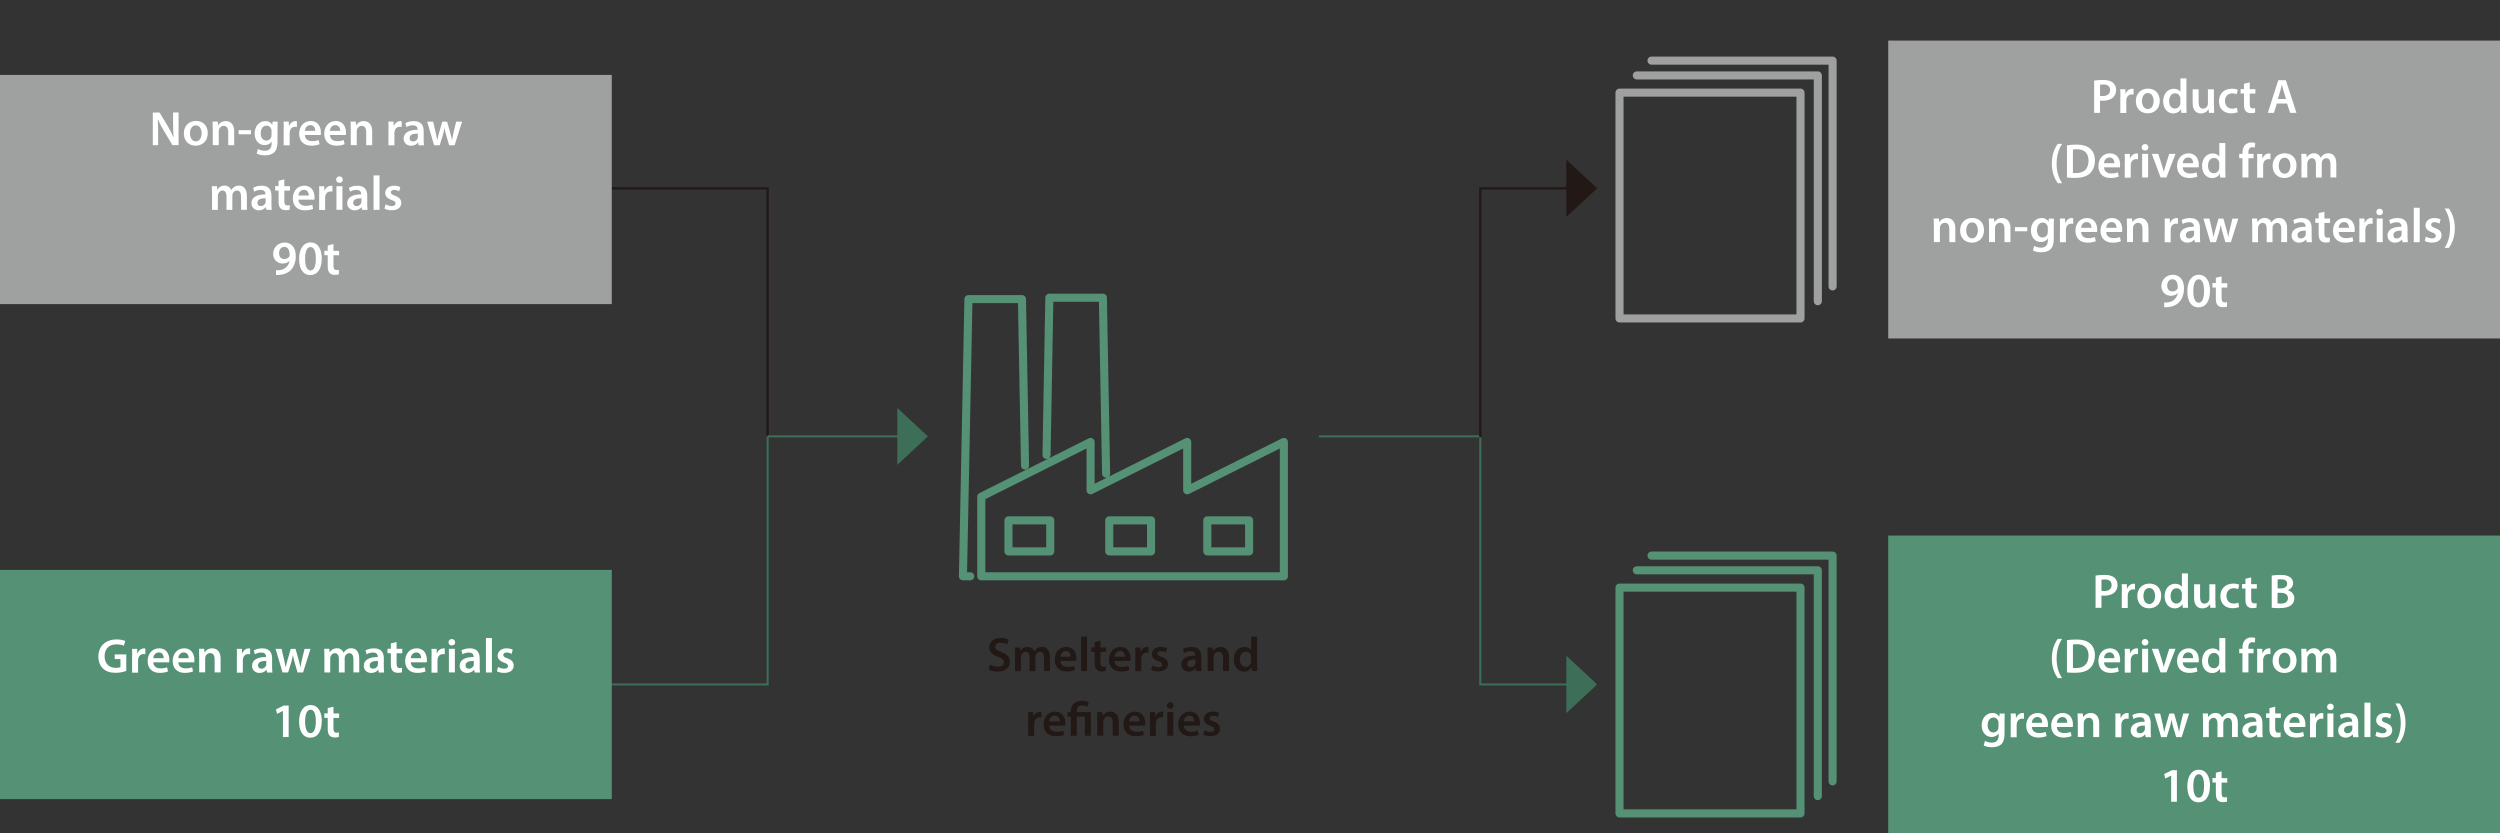<?xml version="1.0" encoding="UTF-8"?><svg id="_レイヤー_1" xmlns="http://www.w3.org/2000/svg" viewBox="0 0 309.26 103.1"><rect x="0" y="0" width="309.26" height="103.1" fill="#333333" stroke="none"/><defs><style>.cls-1{fill:#221815;}.cls-2{stroke:#3d6e58;}.cls-2,.cls-3,.cls-4,.cls-5{fill:none;}.cls-2,.cls-4{stroke-width:.28px;}.cls-6{fill:#9fa0a0;}.cls-3{stroke:#9fa0a0;}.cls-3,.cls-5{stroke-linecap:round;stroke-linejoin:round;}.cls-4{stroke:#221815;}.cls-7{fill:#fff;}.cls-8{fill:#3d6e58;}.cls-5{stroke:#549175;}.cls-9{fill:#549175;}</style></defs><polyline class="cls-4" points="72.28 84.67 94.96 84.67 94.96 53.99"/><polyline class="cls-4" points="197.58 84.67 183.12 84.67 183.12 54.09"/><rect class="cls-6" x="233.58" y="5.02" width="75.68" height="36.85"/><path class="cls-7" d="M259.05,9.97c.26-.05.63-.08,1.13-.08.54,0,.94.11,1.19.33.24.2.4.52.4.89s-.12.7-.35.92c-.29.29-.76.43-1.28.43-.14,0-.26,0-.36-.02v1.52h-.73v-3.99ZM259.78,11.85c.09.02.21.03.36.03.55,0,.89-.27.89-.74s-.31-.69-.82-.69c-.2,0-.35.02-.43.04v1.37Z"/><path class="cls-7" d="M262.3,11.98c0-.4,0-.68-.02-.94h.64l.02.56h.02c.14-.41.49-.62.8-.62.07,0,.11,0,.17.02v.7c-.06-.01-.13-.02-.22-.02-.35,0-.59.23-.66.56-.01.07-.02.14-.02.23v1.51h-.74v-1.98Z"/><path class="cls-7" d="M267.17,12.47c0,1.07-.75,1.55-1.5,1.55-.83,0-1.46-.57-1.46-1.51s.63-1.55,1.51-1.55,1.45.61,1.45,1.5ZM264.97,12.5c0,.56.28.99.73.99.42,0,.71-.41.71-1,0-.46-.2-.98-.71-.98s-.73.5-.73.99Z"/><path class="cls-7" d="M270.47,9.7v3.44c0,.3.01.62.02.82h-.66l-.03-.46h-.01c-.17.32-.53.53-.95.53-.7,0-1.25-.59-1.25-1.49,0-.98.61-1.56,1.31-1.56.4,0,.69.17.82.38h.01v-1.66h.74ZM269.73,12.25c0-.06,0-.13-.02-.19-.07-.29-.3-.52-.64-.52-.47,0-.74.42-.74.97s.26.92.73.92c.3,0,.56-.2.64-.52.02-.07.02-.14.02-.22v-.44Z"/><path class="cls-7" d="M273.88,13.08c0,.35.01.64.02.88h-.65l-.04-.44h-.01c-.13.21-.41.51-.94.51s-1.02-.32-1.02-1.27v-1.71h.74v1.59c0,.49.16.8.55.8.29,0,.49-.21.56-.4.02-.07.04-.14.04-.23v-1.76h.74v2.04Z"/><path class="cls-7" d="M276.82,13.87c-.16.07-.46.15-.83.15-.91,0-1.5-.58-1.5-1.49s.6-1.56,1.62-1.56c.27,0,.55.06.71.14l-.13.55c-.12-.05-.29-.11-.56-.11-.56,0-.9.41-.89.95,0,.6.39.94.89.94.26,0,.44-.05.58-.11l.1.55Z"/><path class="cls-7" d="M278.3,10.2v.83h.7v.55h-.7v1.29c0,.35.1.54.38.54.13,0,.22-.02.29-.04v.56c-.1.04-.29.07-.52.07-.27,0-.5-.09-.63-.24-.16-.17-.23-.43-.23-.82v-1.37h-.42v-.55h.42v-.66l.72-.17Z"/><path class="cls-7" d="M281.65,12.81l-.35,1.15h-.76l1.29-4.04h.94l1.31,4.04h-.79l-.37-1.15h-1.28ZM282.8,12.25l-.32-1c-.08-.25-.14-.52-.2-.76h-.01c-.06.23-.12.52-.19.76l-.31,1h1.04Z"/><path class="cls-7" d="M255.09,17.8c-.38.57-.68,1.36-.68,2.44s.3,1.85.68,2.42h-.54c-.34-.48-.73-1.26-.73-2.42,0-1.17.38-1.96.73-2.44h.54Z"/><path class="cls-7" d="M255.69,17.97c.32-.05.74-.08,1.18-.08.75,0,1.28.16,1.65.47.39.32.63.8.63,1.49s-.25,1.26-.63,1.61c-.4.37-1.04.55-1.83.55-.43,0-.75-.02-1-.05v-3.98ZM256.42,21.39c.1.02.26.02.41.02.96,0,1.53-.52,1.53-1.55,0-.89-.51-1.4-1.43-1.4-.23,0-.4.02-.5.04v2.89Z"/><path class="cls-7" d="M260.28,20.7c.02.53.43.76.9.76.34,0,.59-.05.81-.13l.11.51c-.25.1-.6.18-1.02.18-.95,0-1.5-.58-1.5-1.48,0-.81.49-1.57,1.43-1.57s1.26.78,1.26,1.42c0,.14-.01.25-.02.31h-1.95ZM261.56,20.19c0-.27-.11-.71-.61-.71-.46,0-.65.41-.68.71h1.28Z"/><path class="cls-7" d="M262.85,19.98c0-.4,0-.68-.02-.94h.64l.02.56h.02c.14-.41.49-.62.8-.62.07,0,.11,0,.17.02v.7c-.06-.01-.13-.02-.22-.02-.35,0-.59.23-.66.56-.01.07-.02.14-.02.23v1.51h-.74v-1.98Z"/><path class="cls-7" d="M265.77,18.22c0,.22-.16.4-.42.4s-.41-.17-.41-.4.17-.4.41-.4.41.17.41.4ZM264.99,21.95v-2.92h.74v2.92h-.74Z"/><path class="cls-7" d="M266.99,19.03l.47,1.48c.08.26.14.49.2.73h.02c.05-.24.12-.47.2-.73l.46-1.48h.78l-1.12,2.92h-.73l-1.08-2.92h.8Z"/><path class="cls-7" d="M270.01,20.7c.02.53.43.76.9.76.34,0,.59-.05.81-.13l.11.51c-.25.1-.6.18-1.02.18-.95,0-1.5-.58-1.5-1.48,0-.81.49-1.57,1.43-1.57s1.26.78,1.26,1.42c0,.14-.01.25-.02.31h-1.95ZM271.3,20.19c0-.27-.11-.71-.61-.71-.46,0-.65.41-.68.71h1.28Z"/><path class="cls-7" d="M275.28,17.7v3.44c0,.3.01.62.02.82h-.66l-.03-.46h-.01c-.17.32-.53.53-.95.53-.7,0-1.25-.59-1.25-1.49,0-.98.61-1.56,1.31-1.56.4,0,.69.17.82.38h.01v-1.66h.74ZM274.54,20.25c0-.06,0-.13-.02-.19-.07-.29-.3-.52-.64-.52-.47,0-.74.42-.74.97s.26.92.73.92c.3,0,.56-.2.64-.52.02-.07.02-.14.02-.22v-.44Z"/><path class="cls-7" d="M277.4,21.95v-2.37h-.4v-.55h.4v-.13c0-.38.1-.76.35-1,.22-.2.51-.28.76-.28.2,0,.35.03.47.07l-.05.57c-.08-.03-.18-.05-.31-.05-.37,0-.49.31-.49.67v.15h.64v.55h-.63v2.37h-.74Z"/><path class="cls-7" d="M279.23,19.98c0-.4,0-.68-.02-.94h.64l.02.56h.02c.14-.41.49-.62.8-.62.07,0,.11,0,.17.02v.7c-.06-.01-.13-.02-.22-.02-.35,0-.59.23-.66.56-.01.07-.02.14-.02.23v1.51h-.74v-1.98Z"/><path class="cls-7" d="M284.09,20.47c0,1.07-.75,1.55-1.5,1.55-.83,0-1.46-.57-1.46-1.51s.63-1.55,1.51-1.55,1.45.61,1.45,1.5ZM281.89,20.5c0,.56.28.99.73.99.42,0,.71-.41.71-1,0-.46-.2-.98-.71-.98s-.73.5-.73.99Z"/><path class="cls-7" d="M284.69,19.9c0-.34,0-.62-.02-.87h.64l.03.43h.02c.14-.23.41-.5.9-.5.38,0,.68.22.81.54h.01c.1-.16.22-.28.36-.37.16-.11.35-.17.59-.17.49,0,.98.33.98,1.27v1.72h-.72v-1.61c0-.49-.17-.77-.52-.77-.25,0-.44.18-.52.39-.02.07-.04.16-.04.25v1.75h-.72v-1.69c0-.41-.16-.7-.5-.7-.28,0-.46.22-.53.42-.03.07-.04.16-.04.24v1.73h-.72v-2.05Z"/><path class="cls-7" d="M239.22,27.9c0-.34,0-.62-.02-.87h.65l.04.44h.02c.13-.23.44-.5.93-.5.51,0,1.04.33,1.04,1.25v1.73h-.74v-1.65c0-.42-.16-.74-.56-.74-.29,0-.5.21-.58.43-.02.07-.03.16-.03.24v1.71h-.74v-2.05Z"/><path class="cls-7" d="M245.43,28.47c0,1.07-.75,1.55-1.5,1.55-.83,0-1.46-.57-1.46-1.51s.63-1.55,1.51-1.55,1.45.61,1.45,1.5ZM243.23,28.5c0,.56.28.99.73.99.42,0,.71-.41.71-1,0-.46-.2-.98-.71-.98s-.73.5-.73.99Z"/><path class="cls-7" d="M246.04,27.9c0-.34,0-.62-.02-.87h.65l.04.44h.02c.13-.23.44-.5.93-.5.51,0,1.04.33,1.04,1.25v1.73h-.74v-1.65c0-.42-.16-.74-.56-.74-.29,0-.5.21-.58.43-.02.07-.03.16-.03.24v1.71h-.74v-2.05Z"/><path class="cls-7" d="M250.78,28.1v.51h-1.53v-.51h1.53Z"/><path class="cls-7" d="M254.08,27.03c-.01.2-.02.44-.02.84v1.66c0,.61-.13,1.05-.43,1.33-.31.27-.73.35-1.13.35-.37,0-.77-.08-1.02-.23l.16-.56c.19.11.5.22.85.22.48,0,.84-.25.84-.88v-.25h-.01c-.17.26-.47.43-.85.43-.73,0-1.24-.6-1.24-1.43,0-.96.62-1.54,1.33-1.54.44,0,.71.22.85.46h.01l.03-.39h.64ZM253.32,28.2c0-.07,0-.14-.02-.2-.08-.27-.29-.47-.6-.47-.41,0-.72.36-.72.95,0,.5.25.9.71.9.28,0,.52-.18.6-.44.02-.08.03-.18.03-.26v-.47Z"/><path class="cls-7" d="M254.83,27.97c0-.4,0-.68-.02-.94h.64l.02.56h.02c.14-.41.49-.62.8-.62.07,0,.11,0,.17.02v.7c-.06-.01-.13-.02-.22-.02-.35,0-.59.23-.66.56-.01.07-.02.14-.02.23v1.51h-.74v-1.98Z"/><path class="cls-7" d="M257.44,28.7c.02.53.43.76.9.76.34,0,.59-.05.81-.13l.11.51c-.25.1-.6.18-1.02.18-.95,0-1.5-.58-1.5-1.48,0-.81.49-1.57,1.43-1.57s1.26.78,1.26,1.42c0,.14-.01.25-.02.31h-1.95ZM258.73,28.18c0-.27-.11-.71-.61-.71-.46,0-.65.41-.68.71h1.28Z"/><path class="cls-7" d="M260.54,28.7c.02.53.43.76.9.76.34,0,.59-.05.81-.13l.11.51c-.25.1-.6.18-1.02.18-.95,0-1.5-.58-1.5-1.48,0-.81.49-1.57,1.43-1.57s1.26.78,1.26,1.42c0,.14-.01.25-.02.31h-1.95ZM261.82,28.18c0-.27-.11-.71-.61-.71-.46,0-.65.41-.68.71h1.28Z"/><path class="cls-7" d="M263.11,27.9c0-.34,0-.62-.02-.87h.65l.04.44h.02c.13-.23.44-.5.93-.5.51,0,1.04.33,1.04,1.25v1.73h-.74v-1.65c0-.42-.16-.74-.56-.74-.29,0-.5.21-.58.43-.02.07-.03.16-.03.24v1.71h-.74v-2.05Z"/><path class="cls-7" d="M267.79,27.97c0-.4,0-.68-.02-.94h.64l.02.56h.02c.14-.41.49-.62.8-.62.07,0,.11,0,.17.02v.7c-.06-.01-.13-.02-.22-.02-.35,0-.59.23-.66.56-.01.07-.02.14-.02.23v1.51h-.74v-1.98Z"/><path class="cls-7" d="M271.51,29.95l-.05-.32h-.02c-.18.23-.49.39-.86.39-.59,0-.92-.43-.92-.87,0-.74.65-1.11,1.73-1.1v-.05c0-.19-.08-.51-.59-.51-.29,0-.59.09-.79.22l-.14-.48c.22-.13.59-.26,1.06-.26.94,0,1.21.59,1.21,1.23v1.06c0,.26.01.52.04.7h-.67ZM271.42,28.53c-.52-.01-1.02.1-1.02.55,0,.29.19.42.42.42.29,0,.51-.19.58-.4.02-.05.02-.11.02-.16v-.4Z"/><path class="cls-7" d="M273.31,27.03l.31,1.33c.07.31.13.63.19.95h.01c.06-.32.16-.64.24-.94l.38-1.33h.6l.37,1.3c.09.34.17.66.23.98h.01c.05-.32.11-.64.19-.98l.32-1.3h.73l-.92,2.92h-.68l-.35-1.19c-.09-.31-.16-.58-.22-.94h-.01c-.06.36-.14.65-.22.94l-.37,1.19h-.69l-.86-2.92h.76Z"/><path class="cls-7" d="M278.6,27.9c0-.34,0-.62-.02-.87h.64l.03.43h.02c.14-.23.41-.5.9-.5.38,0,.68.22.81.54h.01c.1-.16.22-.28.36-.37.16-.11.35-.17.59-.17.49,0,.98.33.98,1.27v1.72h-.72v-1.61c0-.49-.17-.77-.52-.77-.25,0-.44.18-.52.39-.02.07-.04.16-.04.25v1.75h-.72v-1.69c0-.41-.16-.7-.5-.7-.28,0-.46.22-.53.42-.03.07-.04.16-.04.24v1.73h-.72v-2.05Z"/><path class="cls-7" d="M285.33,29.95l-.05-.32h-.02c-.18.23-.49.39-.86.39-.59,0-.92-.43-.92-.87,0-.74.65-1.11,1.73-1.1v-.05c0-.19-.08-.51-.59-.51-.29,0-.59.09-.79.22l-.14-.48c.22-.13.59-.26,1.06-.26.94,0,1.21.59,1.21,1.23v1.06c0,.26.01.52.04.7h-.67ZM285.23,28.53c-.52-.01-1.02.1-1.02.55,0,.29.19.42.42.42.29,0,.51-.19.58-.4.02-.05.02-.11.02-.16v-.4Z"/><path class="cls-7" d="M287.54,26.2v.83h.7v.55h-.7v1.29c0,.35.1.54.38.54.13,0,.22-.02.29-.04v.56c-.1.04-.29.07-.52.07-.27,0-.5-.09-.63-.24-.16-.17-.23-.43-.23-.82v-1.37h-.42v-.55h.42v-.66l.72-.17Z"/><path class="cls-7" d="M289.3,28.7c.02.53.43.76.9.76.34,0,.59-.05.81-.13l.11.51c-.25.1-.6.18-1.02.18-.95,0-1.5-.58-1.5-1.48,0-.81.49-1.57,1.43-1.57s1.26.78,1.26,1.42c0,.14-.01.25-.02.31h-1.95ZM290.58,28.18c0-.27-.11-.71-.61-.71-.46,0-.65.41-.68.71h1.28Z"/><path class="cls-7" d="M291.87,27.97c0-.4,0-.68-.02-.94h.64l.02.56h.02c.14-.41.49-.62.8-.62.07,0,.11,0,.17.02v.7c-.06-.01-.13-.02-.22-.02-.35,0-.59.23-.66.56-.01.07-.02.14-.02.23v1.51h-.74v-1.98Z"/><path class="cls-7" d="M294.79,26.22c0,.22-.16.4-.42.4s-.41-.17-.41-.4.17-.4.41-.4.41.17.41.4ZM294.01,29.95v-2.92h.74v2.92h-.74Z"/><path class="cls-7" d="M297.19,29.95l-.05-.32h-.02c-.18.23-.49.39-.86.39-.59,0-.92-.43-.92-.87,0-.74.65-1.11,1.73-1.1v-.05c0-.19-.08-.51-.59-.51-.29,0-.59.09-.79.22l-.14-.48c.22-.13.59-.26,1.06-.26.94,0,1.21.59,1.21,1.23v1.06c0,.26.01.52.04.7h-.67ZM297.09,28.53c-.52-.01-1.02.1-1.02.55,0,.29.19.42.42.42.29,0,.51-.19.58-.4.02-.05.02-.11.02-.16v-.4Z"/><path class="cls-7" d="M298.59,25.7h.74v4.26h-.74v-4.26Z"/><path class="cls-7" d="M300.1,29.28c.17.1.49.21.75.21.32,0,.47-.13.47-.32s-.12-.3-.48-.43c-.57-.2-.81-.51-.8-.85,0-.52.43-.92,1.1-.92.32,0,.61.08.77.17l-.14.52c-.13-.07-.36-.17-.62-.17s-.41.13-.41.31.14.28.51.41c.53.19.77.46.78.89,0,.53-.41.91-1.19.91-.35,0-.67-.08-.89-.2l.14-.53Z"/><path class="cls-7" d="M302.41,30.66c.38-.57.67-1.37.67-2.43s-.29-1.85-.67-2.43h.53c.35.48.73,1.26.73,2.43,0,1.17-.38,1.94-.73,2.43h-.53Z"/><path class="cls-7" d="M267.71,37.42c.11.01.23,0,.41-.01.29-.02.58-.13.79-.3.25-.2.43-.5.5-.86h-.01c-.2.22-.47.34-.85.34-.68,0-1.18-.49-1.18-1.21s.58-1.39,1.41-1.39c.91,0,1.39.71,1.39,1.66,0,.83-.28,1.43-.68,1.81-.34.32-.81.5-1.33.53-.17.02-.33.02-.44.01v-.58ZM268.09,35.34c0,.4.23.71.64.71.3,0,.52-.14.63-.32.02-.05.04-.11.04-.21,0-.53-.19-.98-.67-.98-.37,0-.64.33-.64.8Z"/><path class="cls-7" d="M273.38,35.98c0,1.25-.49,2.04-1.42,2.04s-1.38-.82-1.38-2c0-1.21.52-2.03,1.43-2.03s1.38.84,1.38,1.99ZM271.32,36.01c0,.95.26,1.44.67,1.44.43,0,.66-.53.66-1.46s-.22-1.44-.66-1.44c-.4,0-.67.49-.67,1.46Z"/><path class="cls-7" d="M274.82,34.2v.83h.7v.55h-.7v1.29c0,.35.1.54.38.54.13,0,.22-.02.29-.04v.56c-.1.04-.29.07-.52.07-.27,0-.5-.09-.63-.24-.16-.17-.23-.43-.23-.82v-1.37h-.42v-.55h.42v-.66l.72-.17Z"/><path class="cls-1" d="M122.46,82.21c.24.14.6.26.98.26.47,0,.74-.22.74-.55,0-.31-.2-.49-.72-.67-.67-.24-1.09-.59-1.09-1.18,0-.66.55-1.16,1.43-1.16.44,0,.76.1.97.2l-.18.59c-.14-.08-.43-.19-.8-.19-.47,0-.67.25-.67.49,0,.31.23.46.77.67.7.26,1.04.62,1.04,1.2,0,.65-.49,1.21-1.54,1.21-.43,0-.87-.12-1.09-.25l.16-.61Z"/><path class="cls-1" d="M125.56,80.96c0-.34,0-.62-.02-.87h.64l.03.43h.02c.14-.23.41-.5.9-.5.38,0,.68.22.81.54h.01c.1-.16.22-.28.36-.37.16-.11.35-.17.59-.17.49,0,.98.33.98,1.27v1.72h-.72v-1.61c0-.49-.17-.77-.52-.77-.25,0-.44.18-.52.39-.02.07-.04.16-.04.25v1.75h-.72v-1.69c0-.41-.16-.7-.5-.7-.28,0-.46.22-.53.42-.03.07-.04.16-.04.24v1.73h-.72v-2.05Z"/><path class="cls-1" d="M131.17,81.76c.02.53.43.75.9.75.34,0,.59-.05.81-.13l.11.51c-.25.1-.6.18-1.02.18-.95,0-1.5-.58-1.5-1.47,0-.81.49-1.57,1.43-1.57s1.26.78,1.26,1.42c0,.14-.01.25-.02.31h-1.95ZM132.45,81.24c0-.27-.11-.71-.61-.71-.46,0-.65.41-.68.71h1.28Z"/><path class="cls-1" d="M133.74,78.75h.74v4.26h-.74v-4.26Z"/><path class="cls-1" d="M136.13,79.26v.83h.7v.55h-.7v1.29c0,.35.1.54.38.54.13,0,.22-.02.29-.04v.56c-.1.04-.29.07-.52.07-.27,0-.5-.09-.63-.24-.16-.17-.23-.43-.23-.82v-1.37h-.42v-.55h.42v-.66l.72-.17Z"/><path class="cls-1" d="M137.88,81.76c.02.53.43.75.9.75.34,0,.59-.05.81-.13l.11.51c-.25.1-.6.18-1.02.18-.95,0-1.5-.58-1.5-1.47,0-.81.49-1.57,1.43-1.57s1.26.78,1.26,1.42c0,.14-.01.25-.02.31h-1.95ZM139.16,81.24c0-.27-.11-.71-.61-.71-.46,0-.65.41-.68.71h1.28Z"/><path class="cls-1" d="M140.45,81.03c0-.4,0-.68-.02-.94h.64l.02.56h.02c.14-.41.49-.62.8-.62.07,0,.11,0,.17.02v.7c-.06-.01-.13-.02-.22-.02-.35,0-.59.23-.66.56-.01.07-.02.14-.02.23v1.51h-.74v-1.98Z"/><path class="cls-1" d="M142.55,82.33c.17.1.49.21.75.21.32,0,.47-.13.47-.32s-.12-.3-.48-.43c-.57-.2-.81-.51-.8-.85,0-.52.43-.92,1.1-.92.32,0,.61.08.77.17l-.14.52c-.13-.07-.36-.17-.62-.17s-.41.13-.41.31.14.28.51.41c.53.19.77.46.78.89,0,.53-.41.91-1.19.91-.35,0-.67-.08-.89-.2l.14-.53Z"/><path class="cls-1" d="M147.98,83.01l-.05-.32h-.02c-.18.23-.49.39-.86.39-.59,0-.92-.43-.92-.87,0-.74.65-1.11,1.73-1.1v-.05c0-.19-.08-.51-.59-.51-.29,0-.59.09-.79.22l-.14-.48c.22-.13.59-.26,1.06-.26.94,0,1.21.59,1.21,1.23v1.06c0,.26.01.52.04.7h-.67ZM147.88,81.58c-.52-.01-1.02.1-1.02.54,0,.29.19.42.42.42.29,0,.51-.19.58-.4.02-.05.02-.11.02-.16v-.4Z"/><path class="cls-1" d="M149.38,80.96c0-.34,0-.62-.02-.87h.65l.04.44h.02c.13-.23.44-.5.93-.5.51,0,1.04.33,1.04,1.25v1.73h-.74v-1.65c0-.42-.16-.74-.56-.74-.29,0-.5.21-.58.43-.02.07-.03.16-.03.24v1.71h-.74v-2.05Z"/><path class="cls-1" d="M155.51,78.75v3.44c0,.3.01.62.02.82h-.66l-.03-.46h-.01c-.17.32-.53.53-.95.53-.7,0-1.25-.59-1.25-1.49,0-.98.61-1.56,1.31-1.56.4,0,.69.17.82.38h.01v-1.66h.74ZM154.77,81.31c0-.06,0-.13-.02-.19-.07-.29-.3-.52-.64-.52-.47,0-.74.42-.74.97s.26.92.73.92c.3,0,.56-.2.64-.52.02-.07.02-.14.02-.22v-.44Z"/><path class="cls-1" d="M127.2,89.03c0-.4,0-.68-.02-.94h.64l.02.56h.02c.14-.41.49-.62.8-.62.07,0,.11,0,.17.02v.7c-.06-.01-.13-.02-.22-.02-.35,0-.59.23-.66.56-.01.07-.02.14-.02.23v1.51h-.74v-1.98ZM129.81,89.76c.02.53.43.76.9.76.34,0,.59-.05.81-.13l.11.51c-.25.1-.6.18-1.02.18-.95,0-1.51-.58-1.51-1.48,0-.81.49-1.57,1.43-1.57s1.26.78,1.26,1.42c0,.14-.01.25-.02.31h-1.95ZM131.09,89.24c0-.27-.11-.71-.61-.71-.46,0-.65.41-.68.71h1.28ZM132.46,91.01v-2.37h-.4v-.55h.4v-.14c0-.79.55-1.27,1.42-1.27.29,0,.64.08.8.19l-.16.56c-.14-.08-.37-.16-.64-.16-.52,0-.68.31-.68.7v.12h1.74v2.92h-.74v-2.37h-1v2.37h-.74ZM135.73,88.96c0-.34,0-.62-.02-.87h.65l.04.44h.02c.13-.23.44-.5.93-.5.51,0,1.04.33,1.04,1.25v1.73h-.74v-1.65c0-.42-.16-.74-.56-.74-.29,0-.5.21-.58.43-.02.07-.03.16-.03.24v1.72h-.74v-2.05ZM139.69,89.76c.02.53.43.76.9.76.34,0,.59-.05.81-.13l.11.51c-.25.1-.6.18-1.02.18-.95,0-1.51-.58-1.51-1.48,0-.81.49-1.57,1.43-1.57s1.26.78,1.26,1.42c0,.14-.01.25-.02.31h-1.95ZM140.97,89.24c0-.27-.11-.71-.61-.71-.46,0-.65.41-.68.71h1.28ZM142.26,89.03c0-.4,0-.68-.02-.94h.64l.02.56h.02c.14-.41.49-.62.8-.62.07,0,.11,0,.17.02v.7c-.06-.01-.13-.02-.22-.02-.35,0-.59.23-.66.56-.01.07-.02.14-.02.23v1.51h-.74v-1.98ZM145.18,87.27c0,.22-.16.4-.42.4s-.41-.17-.41-.4.17-.4.41-.4.41.17.41.4ZM144.4,91.01v-2.92h.74v2.92h-.74ZM146.46,89.76c.02.53.43.76.9.76.34,0,.59-.05.81-.13l.11.51c-.25.1-.6.18-1.02.18-.95,0-1.51-.58-1.51-1.48,0-.81.49-1.57,1.43-1.57s1.26.78,1.26,1.42c0,.14-.01.25-.02.31h-1.95ZM147.74,89.24c0-.27-.11-.71-.61-.71-.46,0-.65.41-.68.71h1.28ZM148.99,90.33c.17.1.49.21.75.21.32,0,.47-.13.47-.32s-.12-.3-.48-.43c-.57-.2-.81-.51-.8-.85,0-.52.43-.92,1.1-.92.32,0,.61.08.77.17l-.14.52c-.13-.07-.36-.17-.62-.17s-.41.13-.41.31.14.28.51.41c.53.19.77.46.78.89,0,.53-.41.91-1.19.91-.35,0-.67-.08-.89-.2l.14-.53Z"/><rect class="cls-9" x="233.58" y="66.25" width="75.68" height="36.85"/><path class="cls-7" d="M259.23,71.2c.26-.05.63-.08,1.13-.08.54,0,.94.11,1.19.33.24.2.4.52.4.89s-.12.7-.35.92c-.29.29-.76.43-1.28.43-.14,0-.26,0-.36-.02v1.52h-.73v-3.99ZM259.96,73.08c.09.02.21.03.36.03.55,0,.89-.27.89-.74s-.31-.69-.82-.69c-.2,0-.35.02-.43.04v1.37Z"/><path class="cls-7" d="M262.48,73.21c0-.4,0-.68-.02-.94h.64l.02.56h.02c.14-.41.49-.62.8-.62.07,0,.11,0,.17.02v.7c-.06-.01-.13-.02-.22-.02-.35,0-.59.23-.66.56-.01.07-.02.14-.02.23v1.51h-.74v-1.98Z"/><path class="cls-7" d="M267.35,73.7c0,1.07-.75,1.55-1.5,1.55-.83,0-1.46-.57-1.46-1.51s.63-1.55,1.51-1.55,1.45.61,1.45,1.5ZM265.15,73.73c0,.56.28.99.73.99.42,0,.71-.41.71-1,0-.46-.2-.98-.71-.98s-.73.5-.73.99Z"/><path class="cls-7" d="M270.65,70.93v3.44c0,.3.01.62.02.82h-.66l-.03-.46h-.01c-.17.32-.53.53-.95.53-.7,0-1.25-.59-1.25-1.49,0-.98.61-1.56,1.31-1.56.4,0,.69.17.82.38h.01v-1.66h.74ZM269.91,73.48c0-.06,0-.13-.02-.19-.07-.29-.3-.52-.64-.52-.47,0-.74.42-.74.97s.26.92.73.92c.3,0,.56-.2.64-.52.02-.07.02-.14.02-.22v-.44Z"/><path class="cls-7" d="M274.06,74.31c0,.35.01.64.02.88h-.65l-.04-.44h-.01c-.13.21-.41.51-.94.51s-1.02-.32-1.02-1.27v-1.71h.74v1.59c0,.49.16.8.55.8.29,0,.49-.21.56-.4.02-.07.04-.14.04-.23v-1.76h.74v2.04Z"/><path class="cls-7" d="M277,75.09c-.16.07-.46.15-.83.15-.91,0-1.5-.58-1.5-1.49s.6-1.56,1.62-1.56c.27,0,.55.06.71.14l-.13.55c-.12-.05-.29-.11-.56-.11-.56,0-.9.41-.89.95,0,.6.39.94.89.94.26,0,.44-.05.58-.11l.1.55Z"/><path class="cls-7" d="M278.48,71.43v.83h.7v.55h-.7v1.29c0,.35.1.54.38.54.13,0,.22-.02.29-.04v.56c-.1.04-.29.07-.52.07-.27,0-.5-.09-.63-.24-.16-.17-.23-.43-.23-.82v-1.37h-.42v-.55h.42v-.66l.72-.17Z"/><path class="cls-7" d="M281.02,71.2c.23-.05.66-.08,1.07-.08.55,0,.88.07,1.16.26.25.15.42.41.42.75,0,.37-.23.71-.67.88h0c.43.12.82.46.82,1.01,0,.36-.16.64-.39.83-.29.25-.76.38-1.5.38-.41,0-.72-.03-.91-.05v-3.98ZM281.75,72.79h.38c.51,0,.8-.24.8-.58,0-.38-.29-.55-.76-.55-.22,0-.34.01-.42.03v1.1ZM281.75,74.65c.1.01.22.02.39.02.47,0,.89-.18.89-.68,0-.47-.41-.66-.92-.66h-.37v1.32Z"/><path class="cls-7" d="M255.09,79.03c-.38.57-.68,1.36-.68,2.44s.3,1.85.68,2.42h-.54c-.34-.48-.73-1.26-.73-2.42,0-1.17.38-1.96.73-2.44h.54Z"/><path class="cls-7" d="M255.69,79.19c.32-.05.74-.08,1.18-.08.75,0,1.28.16,1.65.47.39.32.63.8.63,1.49s-.25,1.26-.63,1.61c-.4.37-1.04.55-1.83.55-.43,0-.75-.02-1-.05v-3.98ZM256.42,82.62c.1.02.26.02.41.02.96,0,1.53-.52,1.53-1.55,0-.89-.51-1.4-1.43-1.4-.23,0-.4.02-.5.04v2.89Z"/><path class="cls-7" d="M260.28,81.93c.02.53.43.75.9.75.34,0,.59-.05.81-.13l.11.51c-.25.1-.6.18-1.02.18-.95,0-1.5-.58-1.5-1.47,0-.81.49-1.57,1.43-1.57s1.26.78,1.26,1.42c0,.14-.01.25-.02.31h-1.95ZM261.56,81.41c0-.27-.11-.71-.61-.71-.46,0-.65.41-.68.71h1.28Z"/><path class="cls-7" d="M262.85,81.2c0-.4,0-.68-.02-.94h.64l.02.56h.02c.14-.41.49-.62.8-.62.07,0,.11,0,.17.02v.7c-.06-.01-.13-.02-.22-.02-.35,0-.59.23-.66.56-.01.07-.02.14-.02.23v1.51h-.74v-1.98Z"/><path class="cls-7" d="M265.77,79.45c0,.22-.16.4-.42.4s-.41-.17-.41-.4.17-.4.41-.4.41.17.41.4ZM264.99,83.18v-2.92h.74v2.92h-.74Z"/><path class="cls-7" d="M266.99,80.26l.47,1.48c.08.26.14.49.2.73h.02c.05-.24.12-.47.2-.73l.46-1.48h.78l-1.12,2.92h-.73l-1.08-2.92h.8Z"/><path class="cls-7" d="M270.01,81.93c.02.53.43.75.9.75.34,0,.59-.05.81-.13l.11.51c-.25.1-.6.18-1.02.18-.95,0-1.5-.58-1.5-1.47,0-.81.49-1.57,1.43-1.57s1.26.78,1.26,1.42c0,.14-.01.25-.02.31h-1.95ZM271.3,81.41c0-.27-.11-.71-.61-.71-.46,0-.65.41-.68.71h1.28Z"/><path class="cls-7" d="M275.28,78.93v3.44c0,.3.01.62.02.82h-.66l-.03-.46h-.01c-.17.32-.53.53-.95.53-.7,0-1.25-.59-1.25-1.49,0-.98.61-1.56,1.31-1.56.4,0,.69.17.82.38h.01v-1.66h.74ZM274.54,81.48c0-.06,0-.13-.02-.19-.07-.29-.3-.52-.64-.52-.47,0-.74.42-.74.97s.26.92.73.92c.3,0,.56-.2.64-.52.02-.07.02-.14.02-.22v-.44Z"/><path class="cls-7" d="M277.4,83.18v-2.37h-.4v-.55h.4v-.13c0-.38.1-.76.35-1,.22-.2.51-.28.76-.28.2,0,.35.03.47.07l-.05.57c-.08-.03-.18-.05-.31-.05-.37,0-.49.31-.49.67v.15h.64v.55h-.63v2.37h-.74Z"/><path class="cls-7" d="M279.23,81.2c0-.4,0-.68-.02-.94h.64l.02.56h.02c.14-.41.49-.62.8-.62.07,0,.11,0,.17.02v.7c-.06-.01-.13-.02-.22-.02-.35,0-.59.23-.66.56-.01.07-.02.14-.02.23v1.51h-.74v-1.98Z"/><path class="cls-7" d="M284.09,81.7c0,1.07-.75,1.55-1.5,1.55-.83,0-1.46-.57-1.46-1.51s.63-1.55,1.51-1.55,1.45.61,1.45,1.5ZM281.89,81.73c0,.56.28.99.73.99.42,0,.71-.41.71-1,0-.46-.2-.98-.71-.98s-.73.5-.73.99Z"/><path class="cls-7" d="M284.69,81.13c0-.34,0-.62-.02-.87h.64l.03.43h.02c.14-.23.41-.5.9-.5.38,0,.68.22.81.54h.01c.1-.16.22-.28.36-.37.16-.11.35-.17.59-.17.49,0,.98.33.98,1.27v1.72h-.72v-1.61c0-.49-.17-.77-.52-.77-.25,0-.44.18-.52.39-.02.07-.04.16-.04.25v1.75h-.72v-1.69c0-.41-.16-.7-.5-.7-.28,0-.46.22-.53.42-.03.07-.04.16-.04.24v1.73h-.72v-2.05Z"/><path class="cls-7" d="M247.99,88.26c-.01.2-.02.44-.02.84v1.66c0,.61-.13,1.05-.43,1.33-.31.27-.73.35-1.13.35-.37,0-.77-.08-1.02-.23l.16-.56c.19.11.5.22.85.22.48,0,.84-.25.84-.88v-.25h-.01c-.17.26-.47.43-.85.43-.73,0-1.24-.6-1.24-1.43,0-.96.62-1.54,1.33-1.54.44,0,.71.22.85.46h.01l.03-.39h.64ZM247.22,89.43c0-.07,0-.14-.02-.2-.08-.27-.29-.47-.6-.47-.41,0-.72.36-.72.95,0,.5.25.9.71.9.28,0,.52-.18.6-.44.02-.08.03-.18.03-.26v-.47Z"/><path class="cls-7" d="M248.74,89.2c0-.4,0-.68-.02-.94h.64l.02.56h.02c.14-.41.49-.62.8-.62.07,0,.11,0,.17.02v.7c-.06-.01-.13-.02-.22-.02-.35,0-.59.23-.66.56-.01.07-.02.14-.02.23v1.51h-.74v-1.98Z"/><path class="cls-7" d="M251.35,89.93c.02.53.43.75.9.75.34,0,.59-.05.81-.13l.11.51c-.25.1-.6.18-1.02.18-.95,0-1.5-.58-1.5-1.47,0-.81.49-1.57,1.43-1.57s1.26.78,1.26,1.42c0,.14-.01.25-.02.31h-1.95ZM252.63,89.41c0-.27-.11-.71-.61-.71-.46,0-.65.41-.68.71h1.28Z"/><path class="cls-7" d="M254.44,89.93c.02.53.43.75.9.75.34,0,.59-.05.81-.13l.11.51c-.25.1-.6.18-1.02.18-.95,0-1.5-.58-1.5-1.47,0-.81.49-1.57,1.43-1.57s1.26.78,1.26,1.42c0,.14-.01.25-.02.31h-1.95ZM255.73,89.41c0-.27-.11-.71-.61-.71-.46,0-.65.41-.68.71h1.28Z"/><path class="cls-7" d="M257.02,89.13c0-.34,0-.62-.02-.87h.65l.04.44h.02c.13-.23.44-.5.93-.5.51,0,1.04.33,1.04,1.25v1.73h-.74v-1.65c0-.42-.16-.74-.56-.74-.29,0-.5.21-.58.43-.02.07-.03.16-.03.24v1.71h-.74v-2.05Z"/><path class="cls-7" d="M261.69,89.2c0-.4,0-.68-.02-.94h.64l.02.56h.02c.14-.41.49-.62.8-.62.07,0,.11,0,.17.02v.7c-.06-.01-.13-.02-.22-.02-.35,0-.59.23-.66.56-.01.07-.02.14-.02.23v1.51h-.74v-1.98Z"/><path class="cls-7" d="M265.42,91.18l-.05-.32h-.02c-.18.23-.49.39-.86.39-.59,0-.92-.43-.92-.87,0-.74.65-1.11,1.73-1.1v-.05c0-.19-.08-.51-.59-.51-.29,0-.59.09-.79.22l-.14-.48c.22-.13.59-.26,1.06-.26.94,0,1.21.59,1.21,1.23v1.06c0,.26.01.52.04.7h-.67ZM265.33,89.75c-.52-.01-1.02.1-1.02.54,0,.29.19.42.42.42.29,0,.51-.19.58-.4.02-.05.02-.11.02-.16v-.4Z"/><path class="cls-7" d="M267.22,88.26l.31,1.33c.07.31.13.63.19.95h.01c.06-.32.16-.64.24-.94l.38-1.33h.6l.37,1.29c.09.34.17.66.23.98h.01c.05-.32.11-.64.19-.98l.32-1.29h.73l-.92,2.92h-.68l-.35-1.19c-.09-.31-.16-.58-.22-.94h-.01c-.06.36-.14.65-.22.94l-.37,1.19h-.69l-.86-2.92h.76Z"/><path class="cls-7" d="M272.51,89.13c0-.34,0-.62-.02-.87h.64l.03.43h.02c.14-.23.41-.5.9-.5.38,0,.68.22.81.54h.01c.1-.16.22-.28.36-.37.16-.11.35-.17.59-.17.49,0,.98.33.98,1.27v1.72h-.72v-1.61c0-.49-.17-.77-.52-.77-.25,0-.44.18-.52.39-.02.07-.04.16-.04.25v1.75h-.72v-1.69c0-.41-.16-.7-.5-.7-.28,0-.46.22-.53.42-.03.07-.04.16-.04.24v1.73h-.72v-2.05Z"/><path class="cls-7" d="M279.24,91.18l-.05-.32h-.02c-.18.23-.49.39-.86.39-.59,0-.92-.43-.92-.87,0-.74.65-1.11,1.73-1.1v-.05c0-.19-.08-.51-.59-.51-.29,0-.59.09-.79.22l-.14-.48c.22-.13.59-.26,1.06-.26.94,0,1.21.59,1.21,1.23v1.06c0,.26.01.52.04.7h-.67ZM279.14,89.75c-.52-.01-1.02.1-1.02.54,0,.29.19.42.42.42.29,0,.51-.19.58-.4.02-.05.02-.11.02-.16v-.4Z"/><path class="cls-7" d="M281.45,87.43v.83h.7v.55h-.7v1.29c0,.35.1.54.38.54.13,0,.22-.02.29-.04v.56c-.1.04-.29.07-.52.07-.27,0-.5-.09-.63-.24-.16-.17-.23-.43-.23-.82v-1.37h-.42v-.55h.42v-.66l.72-.17Z"/><path class="cls-7" d="M283.2,89.93c.02.53.43.75.9.75.34,0,.59-.05.81-.13l.11.51c-.25.1-.6.18-1.02.18-.95,0-1.5-.58-1.5-1.47,0-.81.49-1.57,1.43-1.57s1.26.78,1.26,1.42c0,.14-.01.25-.02.31h-1.95ZM284.48,89.41c0-.27-.11-.71-.61-.71-.46,0-.65.41-.68.71h1.28Z"/><path class="cls-7" d="M285.77,89.2c0-.4,0-.68-.02-.94h.64l.02.56h.02c.14-.41.49-.62.8-.62.07,0,.11,0,.17.02v.7c-.06-.01-.13-.02-.22-.02-.35,0-.59.23-.66.56-.01.07-.02.14-.02.23v1.51h-.74v-1.98Z"/><path class="cls-7" d="M288.7,87.44c0,.22-.16.4-.42.4s-.41-.17-.41-.4.17-.4.41-.4.41.17.41.4ZM287.91,91.18v-2.92h.74v2.92h-.74Z"/><path class="cls-7" d="M291.09,91.18l-.05-.32h-.02c-.18.23-.49.39-.86.39-.59,0-.92-.43-.92-.87,0-.74.65-1.11,1.73-1.1v-.05c0-.19-.08-.51-.59-.51-.29,0-.59.09-.79.22l-.14-.48c.22-.13.59-.26,1.06-.26.94,0,1.21.59,1.21,1.23v1.06c0,.26.01.52.04.7h-.67ZM290.99,89.75c-.52-.01-1.02.1-1.02.54,0,.29.19.42.42.42.29,0,.51-.19.58-.4.02-.05.02-.11.02-.16v-.4Z"/><path class="cls-7" d="M292.49,86.92h.74v4.26h-.74v-4.26Z"/><path class="cls-7" d="M294,90.5c.17.1.49.21.75.21.32,0,.47-.13.47-.32s-.12-.3-.48-.43c-.57-.2-.81-.51-.8-.85,0-.52.43-.92,1.1-.92.32,0,.61.08.77.17l-.14.52c-.13-.07-.36-.17-.62-.17s-.41.13-.41.31.14.28.51.41c.53.19.77.46.78.89,0,.53-.41.91-1.19.91-.35,0-.67-.08-.89-.2l.14-.53Z"/><path class="cls-7" d="M296.31,91.89c.38-.57.67-1.37.67-2.44s-.29-1.85-.67-2.43h.53c.35.48.73,1.26.73,2.43,0,1.17-.38,1.94-.73,2.43h-.53Z"/><path class="cls-7" d="M268.57,95.95h-.01l-.71.36-.13-.56.95-.47h.62v3.9h-.71v-3.23Z"/><path class="cls-7" d="M273.38,97.21c0,1.25-.49,2.04-1.42,2.04s-1.38-.82-1.38-2c0-1.21.52-2.03,1.43-2.03s1.38.84,1.38,1.99ZM271.32,97.24c0,.95.26,1.44.67,1.44.43,0,.66-.53.66-1.46s-.22-1.44-.66-1.44c-.4,0-.67.49-.67,1.46Z"/><path class="cls-7" d="M274.82,95.43v.83h.7v.55h-.7v1.29c0,.35.1.54.38.54.13,0,.22-.02.29-.04v.56c-.1.04-.29.07-.52.07-.27,0-.5-.09-.63-.24-.16-.17-.23-.43-.23-.82v-1.37h-.42v-.55h.42v-.66l.72-.17Z"/><rect class="cls-3" x="200.34" y="11.46" width="22.39" height="27.93"/><polyline class="cls-3" points="224.87 37.26 224.87 9.33 202.48 9.33"/><polyline class="cls-3" points="226.7 35.43 226.7 7.5 204.3 7.5"/><rect class="cls-5" x="200.34" y="72.69" width="22.39" height="27.93"/><polyline class="cls-5" points="224.87 98.48 224.87 70.55 202.48 70.55"/><polyline class="cls-5" points="226.7 96.66 226.7 68.73 204.3 68.73"/><line class="cls-4" x1="94.96" y1="53.98" x2="111.59" y2="53.98"/><polygon class="cls-1" points="114.8 53.98 110.99 50.44 110.99 57.53 114.8 53.98"/><line class="cls-4" x1="163.13" y1="53.98" x2="182.98" y2="53.98"/><path class="cls-5" d="M136.83,58.59l-.4-21.76h-6.62l-.35,19.45M126.8,57.59l-.38-20.59h-6.62l-.68,34.29h.9M154.52,68.21h-5.17v-3.84h5.17v3.84ZM142.39,68.21h-5.17v-3.84h5.17v3.84ZM129.92,68.21h-5.17v-3.84h5.17v3.84ZM146.86,60.65v-5.98l-11.95,5.98v-5.98l-13.52,6.77v9.85h37.43v-16.62l-11.95,5.98Z"/><polyline class="cls-4" points="94.96 53.98 94.96 23.3 72.28 23.3"/><polyline class="cls-4" points="183.12 54.09 183.12 23.3 194.37 23.3"/><polygon class="cls-1" points="197.58 23.3 193.76 26.84 193.76 19.75 197.58 23.3"/><polyline class="cls-2" points="72.28 84.67 94.96 84.67 94.96 53.99"/><polyline class="cls-2" points="194.37 84.67 183.12 84.67 183.12 54.09"/><polygon class="cls-8" points="197.58 84.67 193.76 88.22 193.76 81.12 197.58 84.67"/><line class="cls-2" x1="94.96" y1="53.98" x2="111.59" y2="53.98"/><polygon class="cls-8" points="114.8 53.98 110.99 50.44 110.99 57.53 114.8 53.98"/><line class="cls-2" x1="163.13" y1="53.98" x2="182.98" y2="53.98"/><rect class="cls-6" y="9.27" width="75.68" height="28.35"/><path class="cls-7" d="M18.9,17.96v-4.04h.84l1.04,1.73c.27.45.5.92.69,1.35h.01c-.05-.54-.07-1.06-.07-1.68v-1.41h.68v4.04h-.76l-1.06-1.77c-.26-.44-.53-.94-.73-1.4h-.02c.03.53.04,1.06.04,1.73v1.45h-.68Z"/><path class="cls-7" d="M25.7,16.47c0,1.07-.75,1.55-1.5,1.55-.83,0-1.46-.57-1.46-1.51s.63-1.55,1.51-1.55,1.45.61,1.45,1.5ZM23.5,16.5c0,.56.28.99.73.99.42,0,.71-.41.71-1,0-.46-.2-.98-.71-.98s-.73.5-.73.99Z"/><path class="cls-7" d="M26.31,15.91c0-.34,0-.62-.02-.87h.65l.04.44h.02c.13-.23.44-.5.93-.5.51,0,1.04.33,1.04,1.25v1.73h-.74v-1.65c0-.42-.16-.74-.56-.74-.29,0-.5.21-.58.43-.02.07-.03.16-.03.24v1.71h-.74v-2.05Z"/><path class="cls-7" d="M31.05,16.1v.51h-1.53v-.51h1.53Z"/><path class="cls-7" d="M34.35,15.04c-.01.2-.02.44-.02.84v1.66c0,.61-.13,1.05-.43,1.33-.31.27-.73.35-1.13.35-.37,0-.77-.08-1.02-.23l.16-.56c.19.11.5.22.85.22.48,0,.84-.25.84-.88v-.25h-.01c-.17.26-.47.43-.85.43-.73,0-1.24-.6-1.24-1.43,0-.96.62-1.54,1.33-1.54.44,0,.71.22.85.46h.01l.03-.39h.64ZM33.59,16.21c0-.07,0-.14-.02-.2-.08-.27-.29-.47-.6-.47-.41,0-.72.36-.72.95,0,.5.25.9.71.9.28,0,.52-.18.6-.44.02-.08.03-.18.03-.26v-.47Z"/><path class="cls-7" d="M35.1,15.98c0-.4,0-.68-.02-.94h.64l.02.56h.02c.14-.41.49-.62.8-.62.07,0,.11,0,.17.02v.7c-.06-.01-.13-.02-.22-.02-.35,0-.59.23-.66.56-.01.07-.02.14-.02.23v1.51h-.74v-1.98Z"/><path class="cls-7" d="M37.71,16.7c.02.53.43.76.9.76.34,0,.59-.05.81-.13l.11.51c-.25.1-.6.18-1.02.18-.95,0-1.5-.58-1.5-1.48,0-.81.49-1.57,1.43-1.57s1.26.78,1.26,1.42c0,.14-.01.25-.02.31h-1.95ZM39,16.19c0-.27-.11-.71-.61-.71-.46,0-.65.41-.68.71h1.28Z"/><path class="cls-7" d="M40.81,16.7c.02.53.43.76.9.76.34,0,.59-.05.81-.13l.11.51c-.25.1-.6.18-1.02.18-.95,0-1.5-.58-1.5-1.48,0-.81.49-1.57,1.43-1.57s1.26.78,1.26,1.42c0,.14-.01.25-.02.31h-1.95ZM42.09,16.19c0-.27-.11-.71-.61-.71-.46,0-.65.41-.68.71h1.28Z"/><path class="cls-7" d="M43.38,15.91c0-.34,0-.62-.02-.87h.65l.04.44h.02c.13-.23.44-.5.93-.5.51,0,1.04.33,1.04,1.25v1.73h-.74v-1.65c0-.42-.16-.74-.56-.74-.29,0-.5.21-.58.43-.02.07-.03.16-.03.24v1.71h-.74v-2.05Z"/><path class="cls-7" d="M48.06,15.98c0-.4,0-.68-.02-.94h.64l.02.56h.02c.14-.41.49-.62.8-.62.07,0,.11,0,.17.02v.7c-.06-.01-.13-.02-.22-.02-.35,0-.59.23-.66.56-.01.07-.02.14-.02.23v1.51h-.74v-1.98Z"/><path class="cls-7" d="M51.78,17.96l-.05-.32h-.02c-.18.23-.49.39-.86.39-.59,0-.92-.43-.92-.87,0-.74.65-1.11,1.73-1.1v-.05c0-.19-.08-.51-.59-.51-.29,0-.59.09-.79.22l-.14-.48c.22-.13.59-.26,1.06-.26.94,0,1.21.59,1.21,1.23v1.06c0,.26.01.52.04.7h-.67ZM51.69,16.53c-.52-.01-1.02.1-1.02.55,0,.29.19.42.42.42.29,0,.51-.19.58-.4.02-.05.02-.11.02-.16v-.4Z"/><path class="cls-7" d="M53.58,15.04l.31,1.33c.07.31.13.63.19.95h.01c.06-.32.16-.64.24-.94l.38-1.33h.6l.37,1.3c.09.34.17.66.23.98h.01c.05-.32.11-.64.19-.98l.32-1.3h.73l-.92,2.92h-.68l-.35-1.19c-.09-.31-.16-.58-.22-.94h-.01c-.06.36-.14.65-.22.94l-.37,1.19h-.69l-.86-2.92h.76Z"/><path class="cls-7" d="M26.22,23.9c0-.34,0-.62-.02-.87h.64l.03.43h.02c.14-.23.41-.5.9-.5.38,0,.68.22.81.54h.01c.1-.16.22-.28.36-.37.16-.11.35-.17.59-.17.49,0,.98.33.98,1.27v1.72h-.72v-1.61c0-.49-.17-.77-.52-.77-.25,0-.44.18-.52.39-.02.07-.04.16-.04.25v1.75h-.72v-1.69c0-.41-.16-.7-.5-.7-.28,0-.46.22-.53.42-.03.07-.04.16-.04.24v1.73h-.72v-2.05Z"/><path class="cls-7" d="M32.95,25.95l-.05-.32h-.02c-.18.23-.49.39-.86.39-.59,0-.92-.43-.92-.87,0-.74.65-1.11,1.73-1.1v-.05c0-.19-.08-.51-.59-.51-.29,0-.59.09-.79.22l-.14-.48c.22-.13.59-.26,1.06-.26.94,0,1.21.59,1.21,1.23v1.06c0,.26.01.52.04.7h-.67ZM32.86,24.53c-.52-.01-1.02.1-1.02.55,0,.29.19.42.42.42.29,0,.51-.19.58-.4.02-.05.02-.11.02-.16v-.4Z"/><path class="cls-7" d="M35.17,22.2v.83h.7v.55h-.7v1.29c0,.35.1.54.38.54.13,0,.22-.02.29-.04v.56c-.1.04-.29.07-.52.07-.27,0-.5-.09-.63-.24-.16-.17-.23-.43-.23-.82v-1.37h-.42v-.55h.42v-.66l.72-.17Z"/><path class="cls-7" d="M36.92,24.7c.02.53.43.76.9.76.34,0,.59-.05.81-.13l.11.51c-.25.1-.6.18-1.02.18-.95,0-1.5-.58-1.5-1.48,0-.81.49-1.57,1.43-1.57s1.26.78,1.26,1.42c0,.14-.01.25-.02.31h-1.95ZM38.2,24.19c0-.27-.11-.71-.61-.71-.46,0-.65.41-.68.71h1.28Z"/><path class="cls-7" d="M39.49,23.98c0-.4,0-.68-.02-.94h.64l.02.56h.02c.14-.41.49-.62.8-.62.07,0,.11,0,.17.02v.7c-.06-.01-.13-.02-.22-.02-.35,0-.59.23-.66.56-.01.07-.02.14-.02.23v1.51h-.74v-1.98Z"/><path class="cls-7" d="M42.41,22.22c0,.22-.16.4-.42.4s-.41-.17-.41-.4.17-.4.41-.4.41.17.41.4ZM41.62,25.95v-2.92h.74v2.92h-.74Z"/><path class="cls-7" d="M44.8,25.95l-.05-.32h-.02c-.18.23-.49.39-.86.39-.59,0-.92-.43-.92-.87,0-.74.65-1.11,1.73-1.1v-.05c0-.19-.08-.51-.59-.51-.29,0-.59.09-.79.22l-.14-.48c.22-.13.59-.26,1.06-.26.94,0,1.21.59,1.21,1.23v1.06c0,.26.01.52.04.7h-.67ZM44.71,24.53c-.52-.01-1.02.1-1.02.55,0,.29.19.42.42.42.29,0,.51-.19.58-.4.02-.05.02-.11.02-.16v-.4Z"/><path class="cls-7" d="M46.21,21.7h.74v4.26h-.74v-4.26Z"/><path class="cls-7" d="M47.71,25.28c.17.1.49.21.75.21.32,0,.47-.13.47-.32s-.12-.3-.48-.43c-.57-.2-.81-.51-.8-.85,0-.52.43-.92,1.1-.92.32,0,.61.08.77.17l-.14.52c-.13-.07-.36-.17-.62-.17s-.41.13-.41.31.14.28.51.41c.53.19.77.46.78.89,0,.53-.41.91-1.19.91-.35,0-.67-.08-.89-.2l.14-.53Z"/><path class="cls-7" d="M34.13,33.43c.11.01.23,0,.41-.01.29-.02.58-.13.79-.3.25-.2.43-.5.5-.86h-.01c-.2.22-.47.34-.85.34-.68,0-1.18-.49-1.18-1.21s.58-1.39,1.41-1.39c.91,0,1.39.71,1.39,1.66,0,.83-.28,1.43-.68,1.81-.34.32-.81.5-1.33.53-.17.02-.33.02-.44.01v-.58ZM34.52,31.34c0,.4.23.71.64.71.3,0,.52-.14.63-.32.02-.05.04-.11.04-.21,0-.53-.19-.98-.67-.98-.37,0-.64.33-.64.8Z"/><path class="cls-7" d="M39.8,31.98c0,1.25-.49,2.04-1.42,2.04s-1.38-.82-1.38-2c0-1.21.52-2.03,1.43-2.03s1.38.84,1.38,1.99ZM37.74,32.02c0,.95.26,1.44.67,1.44.43,0,.66-.53.66-1.46s-.22-1.44-.66-1.44c-.4,0-.67.49-.67,1.46Z"/><path class="cls-7" d="M41.25,30.2v.83h.7v.55h-.7v1.29c0,.35.1.54.38.54.13,0,.22-.02.29-.04v.56c-.1.04-.29.07-.52.07-.27,0-.5-.09-.63-.24-.16-.17-.23-.43-.23-.82v-1.37h-.42v-.55h.42v-.66l.72-.17Z"/><rect class="cls-9" y="70.5" width="75.68" height="28.35"/><path class="cls-7" d="M15.61,83c-.26.1-.76.23-1.3.23-.68,0-1.2-.17-1.58-.54-.36-.34-.57-.88-.56-1.49,0-1.28.91-2.1,2.25-2.1.5,0,.89.1,1.07.19l-.16.59c-.22-.1-.49-.17-.92-.17-.86,0-1.47.51-1.47,1.45s.56,1.46,1.4,1.46c.26,0,.46-.04.56-.08v-1.01h-.71v-.58h1.43v2.04Z"/><path class="cls-7" d="M16.35,81.21c0-.4,0-.68-.02-.94h.64l.02.56h.02c.14-.41.49-.62.8-.62.07,0,.11,0,.17.02v.7c-.06-.01-.13-.02-.22-.02-.35,0-.59.23-.66.56-.01.07-.02.14-.02.23v1.51h-.74v-1.98Z"/><path class="cls-7" d="M18.96,81.93c.02.53.43.75.9.75.34,0,.59-.05.81-.13l.11.51c-.25.1-.6.18-1.02.18-.95,0-1.5-.58-1.5-1.47,0-.81.49-1.57,1.43-1.57s1.26.78,1.26,1.42c0,.14-.01.25-.02.31h-1.95ZM20.25,81.42c0-.27-.11-.71-.61-.71-.46,0-.65.41-.68.71h1.28Z"/><path class="cls-7" d="M22.06,81.93c.02.53.43.75.9.75.34,0,.59-.05.81-.13l.11.51c-.25.1-.6.18-1.02.18-.95,0-1.5-.58-1.5-1.47,0-.81.49-1.57,1.43-1.57s1.26.78,1.26,1.42c0,.14-.01.25-.02.31h-1.95ZM23.34,81.42c0-.27-.11-.71-.61-.71-.46,0-.65.41-.68.71h1.28Z"/><path class="cls-7" d="M24.63,81.13c0-.34,0-.62-.02-.87h.65l.04.44h.02c.13-.23.44-.5.93-.5.51,0,1.04.33,1.04,1.25v1.73h-.74v-1.65c0-.42-.16-.74-.56-.74-.29,0-.5.21-.58.43-.02.07-.03.16-.03.24v1.71h-.74v-2.05Z"/><path class="cls-7" d="M29.31,81.21c0-.4,0-.68-.02-.94h.64l.02.56h.02c.14-.41.49-.62.8-.62.07,0,.11,0,.17.02v.7c-.06-.01-.13-.02-.22-.02-.35,0-.59.23-.66.56-.01.07-.02.14-.02.23v1.51h-.74v-1.98Z"/><path class="cls-7" d="M33.03,83.18l-.05-.32h-.02c-.18.23-.49.39-.86.39-.59,0-.92-.43-.92-.87,0-.74.65-1.11,1.73-1.1v-.05c0-.19-.08-.51-.59-.51-.29,0-.59.09-.79.22l-.14-.48c.22-.13.59-.26,1.06-.26.94,0,1.21.59,1.21,1.23v1.06c0,.26.01.52.04.7h-.67ZM32.94,81.76c-.52-.01-1.02.1-1.02.54,0,.29.19.42.42.42.29,0,.51-.19.58-.4.02-.05.02-.11.02-.16v-.4Z"/><path class="cls-7" d="M34.83,80.26l.31,1.33c.07.31.13.63.19.95h.01c.06-.32.16-.64.24-.94l.38-1.33h.6l.37,1.29c.09.34.17.66.23.98h.01c.05-.32.11-.64.19-.98l.32-1.29h.73l-.92,2.92h-.68l-.35-1.19c-.09-.31-.16-.58-.22-.94h-.01c-.06.36-.14.65-.22.94l-.37,1.19h-.69l-.86-2.92h.76Z"/><path class="cls-7" d="M40.12,81.13c0-.34,0-.62-.02-.87h.64l.03.43h.02c.14-.23.41-.5.9-.5.38,0,.68.22.81.54h.01c.1-.16.22-.28.36-.37.16-.11.35-.17.59-.17.49,0,.98.33.98,1.27v1.72h-.72v-1.61c0-.49-.17-.77-.52-.77-.25,0-.44.18-.52.39-.02.07-.04.16-.04.25v1.75h-.72v-1.69c0-.41-.16-.7-.5-.7-.28,0-.46.22-.53.42-.03.07-.04.16-.04.24v1.73h-.72v-2.05Z"/><path class="cls-7" d="M46.85,83.18l-.05-.32h-.02c-.18.23-.49.39-.86.39-.59,0-.92-.43-.92-.87,0-.74.65-1.11,1.73-1.1v-.05c0-.19-.08-.51-.59-.51-.29,0-.59.09-.79.22l-.14-.48c.22-.13.59-.26,1.06-.26.94,0,1.21.59,1.21,1.23v1.06c0,.26.01.52.04.7h-.67ZM46.75,81.76c-.52-.01-1.02.1-1.02.54,0,.29.19.42.42.42.29,0,.51-.19.58-.4.02-.05.02-.11.02-.16v-.4Z"/><path class="cls-7" d="M49.06,79.43v.83h.7v.55h-.7v1.29c0,.35.1.54.38.54.13,0,.22-.02.29-.04v.56c-.1.04-.29.07-.52.07-.27,0-.5-.09-.63-.24-.16-.17-.23-.43-.23-.82v-1.37h-.42v-.55h.42v-.66l.72-.17Z"/><path class="cls-7" d="M50.82,81.93c.02.53.43.75.9.75.34,0,.59-.05.81-.13l.11.51c-.25.1-.6.18-1.02.18-.95,0-1.5-.58-1.5-1.47,0-.81.49-1.57,1.43-1.57s1.26.78,1.26,1.42c0,.14-.01.25-.02.31h-1.95ZM52.1,81.42c0-.27-.11-.71-.61-.71-.46,0-.65.41-.68.71h1.28Z"/><path class="cls-7" d="M53.39,81.21c0-.4,0-.68-.02-.94h.64l.02.56h.02c.14-.41.49-.62.8-.62.07,0,.11,0,.17.02v.7c-.06-.01-.13-.02-.22-.02-.35,0-.59.23-.66.56-.01.07-.02.14-.02.23v1.51h-.74v-1.98Z"/><path class="cls-7" d="M56.31,79.45c0,.22-.16.4-.42.4s-.41-.17-.41-.4.17-.4.41-.4.41.17.41.4ZM55.53,83.18v-2.92h.74v2.92h-.74Z"/><path class="cls-7" d="M58.71,83.18l-.05-.32h-.02c-.18.23-.49.39-.86.39-.59,0-.92-.43-.92-.87,0-.74.65-1.11,1.73-1.1v-.05c0-.19-.08-.51-.59-.51-.29,0-.59.09-.79.22l-.14-.48c.22-.13.59-.26,1.06-.26.94,0,1.21.59,1.21,1.23v1.06c0,.26.01.52.04.7h-.67ZM58.61,81.76c-.52-.01-1.02.1-1.02.54,0,.29.19.42.42.42.29,0,.51-.19.58-.4.02-.05.02-.11.02-.16v-.4Z"/><path class="cls-7" d="M60.11,78.93h.74v4.26h-.74v-4.26Z"/><path class="cls-7" d="M61.62,82.51c.17.1.49.21.75.21.32,0,.47-.13.47-.32s-.12-.3-.48-.43c-.57-.2-.81-.51-.8-.85,0-.52.43-.92,1.1-.92.32,0,.61.08.77.17l-.14.52c-.13-.07-.36-.17-.62-.17s-.41.13-.41.31.14.28.51.41c.53.19.77.46.78.89,0,.53-.41.91-1.19.91-.35,0-.67-.08-.89-.2l.14-.53Z"/><path class="cls-7" d="M34.99,87.95h-.01l-.71.36-.13-.56.95-.47h.62v3.9h-.71v-3.23Z"/><path class="cls-7" d="M39.8,89.21c0,1.25-.49,2.04-1.42,2.04s-1.38-.82-1.38-2c0-1.21.52-2.03,1.43-2.03s1.38.84,1.38,1.99ZM37.74,89.25c0,.95.26,1.44.67,1.44.43,0,.66-.53.66-1.46s-.22-1.44-.66-1.44c-.4,0-.67.49-.67,1.46Z"/><path class="cls-7" d="M41.25,87.43v.83h.7v.55h-.7v1.29c0,.35.1.54.38.54.13,0,.22-.02.29-.04v.56c-.1.04-.29.07-.52.07-.27,0-.5-.09-.63-.24-.16-.17-.23-.43-.23-.82v-1.37h-.42v-.55h.42v-.66l.72-.17Z"/></svg>